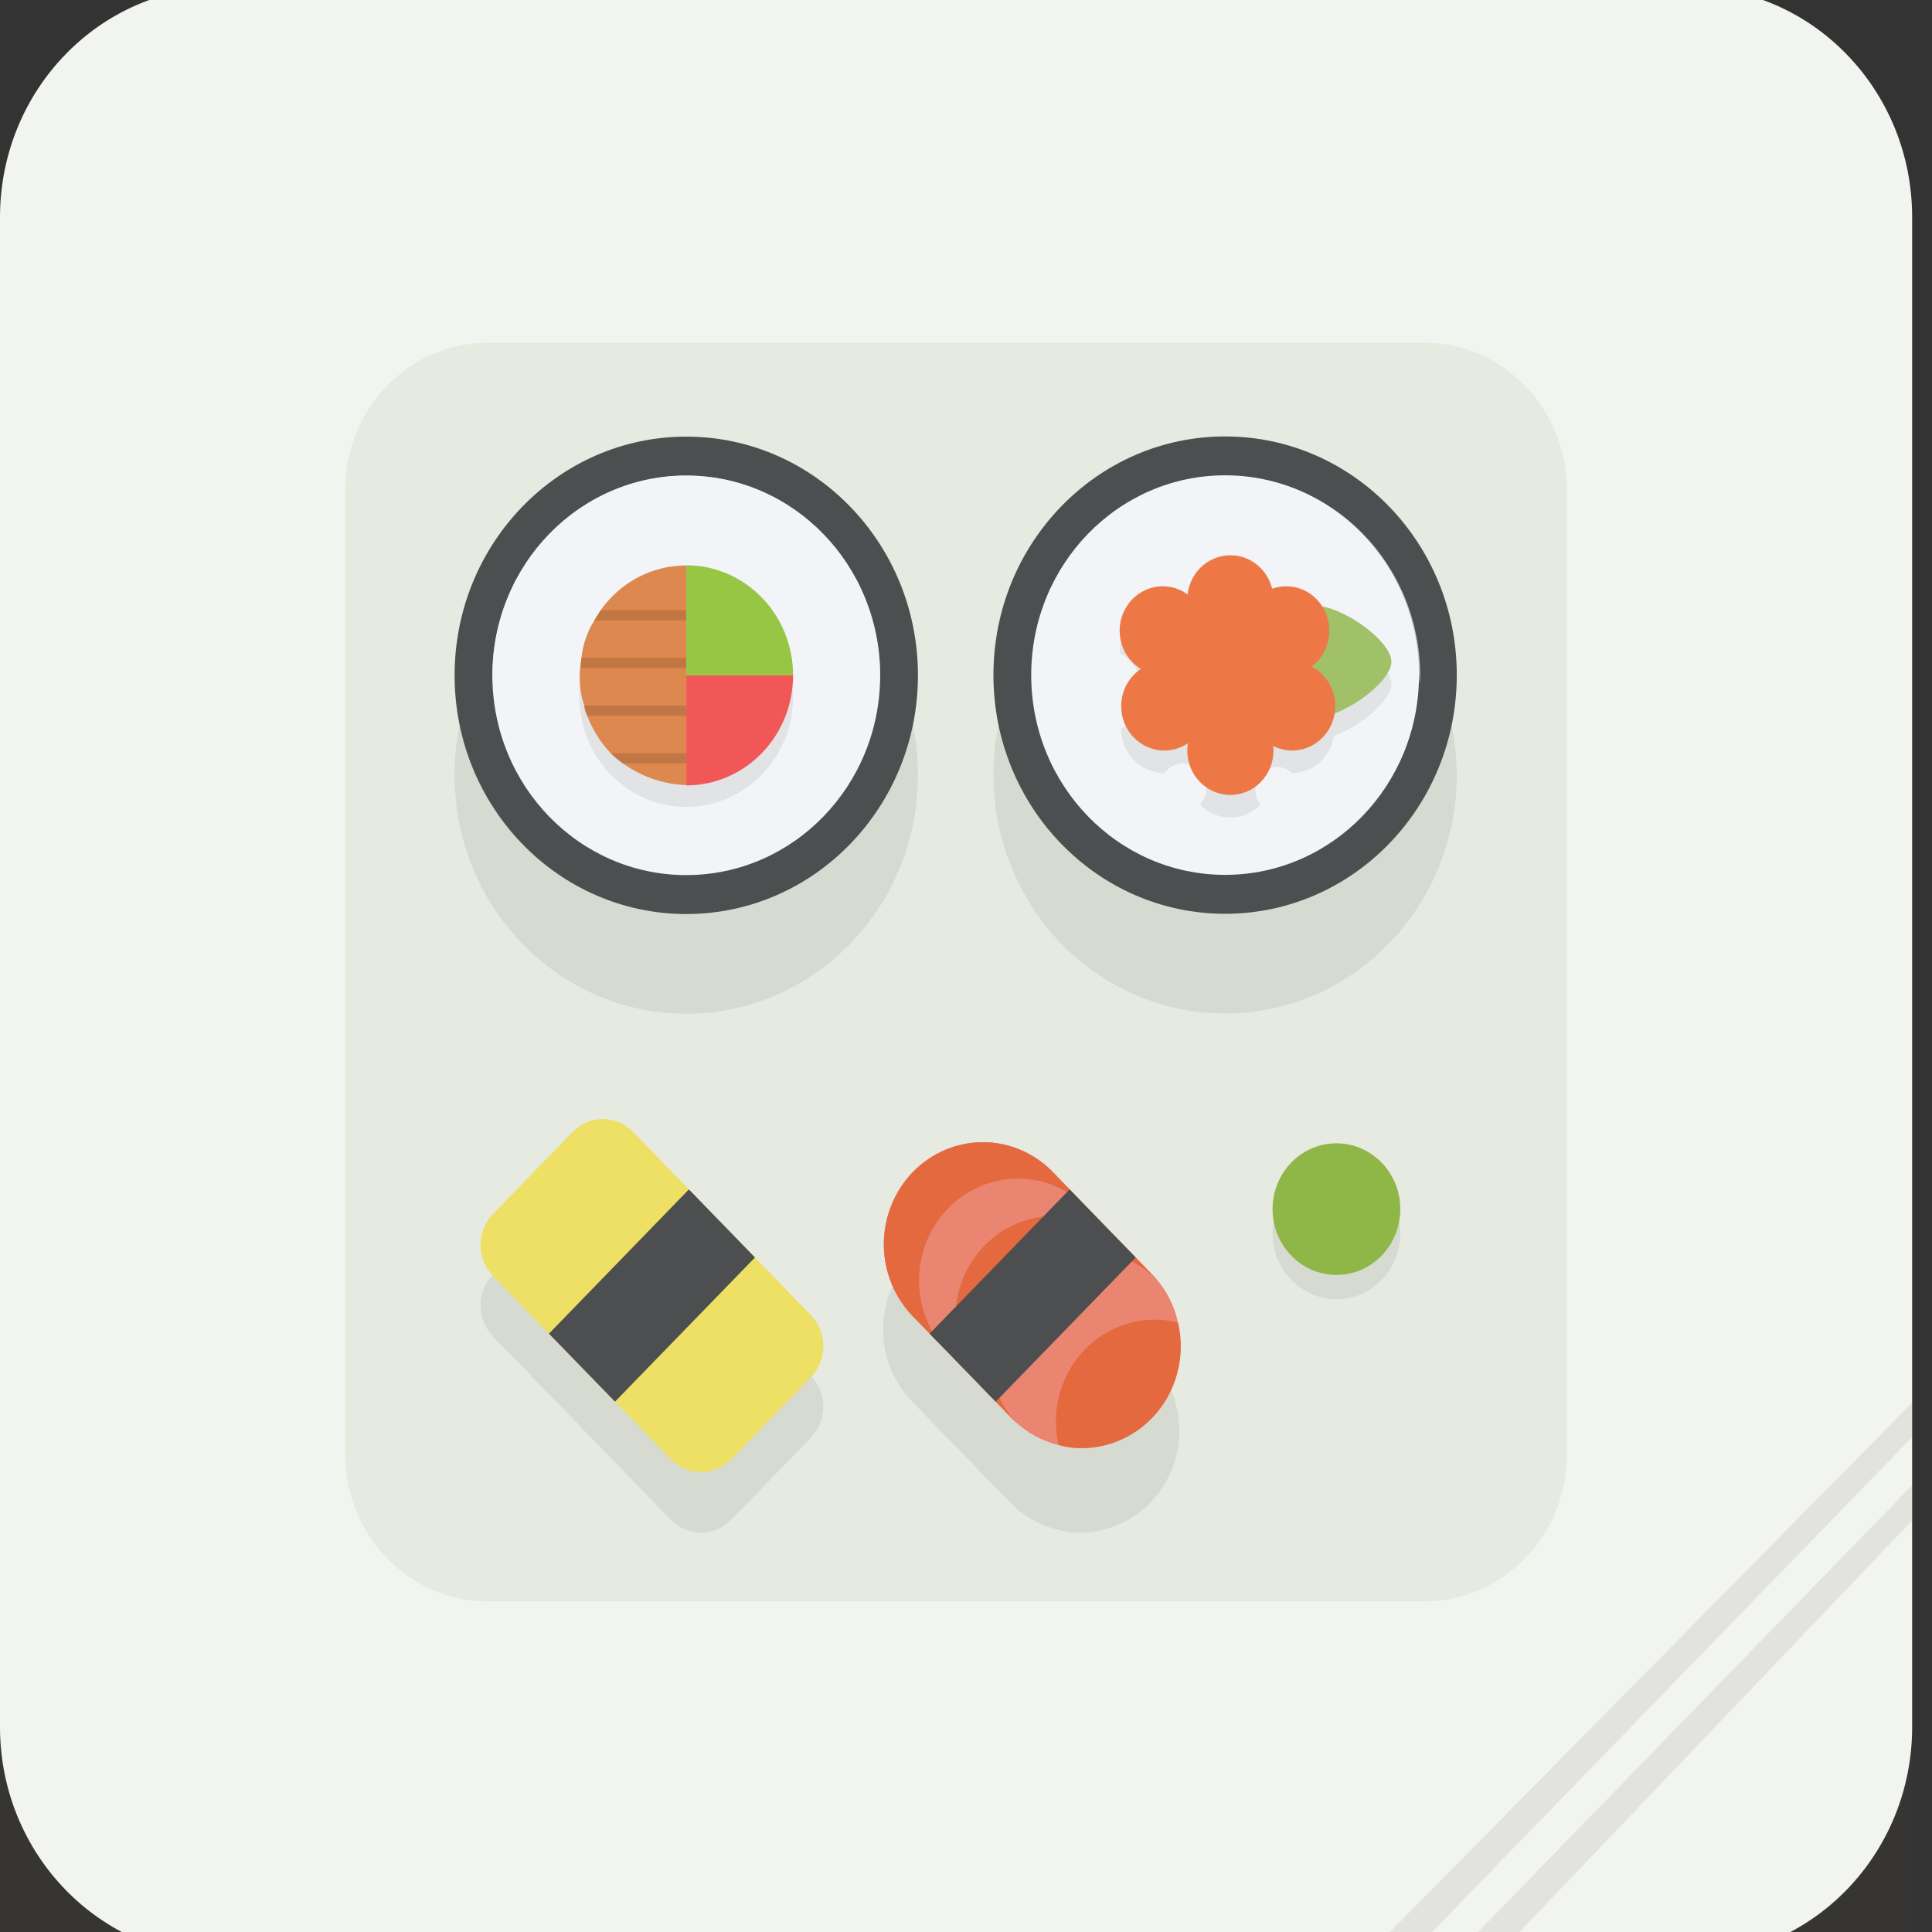 <svg width="40" height="40" viewBox="0 0 40 40" fill="none" xmlns="http://www.w3.org/2000/svg">
<rect x="0" y="0" width="40" height="40" fill="#333333" stroke="none"/>
<g clip-path="url(#clip0_87_255)">
<g style="mix-blend-mode:multiply" opacity="0.1">
<path d="M34.964 3.814H4.625C2.071 3.814 0 5.947 0 8.579V39.838C0 42.469 2.071 44.602 4.625 44.602H34.964C37.519 44.602 39.589 42.469 39.589 39.838V8.579C39.589 5.947 37.519 3.814 34.964 3.814Z" fill="#534741"/>
</g>
<path d="M34.964 -0.269H4.625C2.071 -0.269 0 1.865 0 4.496V35.755C0 38.387 2.071 40.52 4.625 40.52H34.964C37.519 40.52 39.589 38.387 39.589 35.755V4.496C39.589 1.865 37.519 -0.269 34.964 -0.269Z" fill="#F2F4EF"/>
<path d="M29.484 7.096H10.104C8.471 7.096 7.148 8.46 7.148 10.142V30.11C7.148 31.792 8.471 33.155 10.104 33.155H29.484C31.117 33.155 32.441 31.792 32.441 30.11V10.142C32.441 8.46 31.117 7.096 29.484 7.096Z" fill="#E6EAE1"/>
<g style="mix-blend-mode:multiply" opacity="0.1">
<path d="M39.589 29.043V29.754L29.146 40.52H28.263L39.589 29.043Z" fill="#534741"/>
<path d="M39.589 30.751V31.48L30.963 40.52H30.097L39.589 30.751Z" fill="#534741"/>
</g>
<g style="mix-blend-mode:multiply" opacity="0.1">
<path d="M14.209 20.988C16.858 20.988 19.005 18.775 19.005 16.046C19.005 13.317 16.858 11.104 14.209 11.104C11.559 11.104 9.412 13.317 9.412 16.046C9.412 18.775 11.559 20.988 14.209 20.988Z" fill="#534741"/>
</g>
<path d="M14.209 18.924C16.858 18.924 19.005 16.711 19.005 13.982C19.005 11.253 16.858 9.04 14.209 9.04C11.559 9.04 9.412 11.253 9.412 13.982C9.412 16.711 11.559 18.924 14.209 18.924Z" fill="#4D4E4F"/>
<path d="M14.208 18.118C16.425 18.118 18.223 16.266 18.223 13.982C18.223 11.697 16.425 9.845 14.208 9.845C11.991 9.845 10.194 11.697 10.194 13.982C10.194 16.266 11.991 18.118 14.208 18.118Z" fill="#F2F4F7"/>
<g style="mix-blend-mode:multiply" opacity="0.7">
<path d="M18.219 13.981C18.221 14.04 18.217 14.099 18.209 14.157C18.167 13.092 17.727 12.086 16.981 11.348C16.235 10.611 15.242 10.199 14.208 10.199C13.174 10.199 12.18 10.611 11.434 11.348C10.688 12.086 10.248 13.092 10.206 14.157C10.198 14.099 10.195 14.04 10.196 13.981C10.196 12.885 10.619 11.834 11.371 11.059C12.124 10.284 13.144 9.848 14.208 9.848C15.271 9.848 16.292 10.284 17.044 11.059C17.796 11.834 18.219 12.885 18.219 13.981Z" fill="#F2F4F7"/>
</g>
<g style="mix-blend-mode:multiply" opacity="0.1">
<path d="M14.209 16.706C15.43 16.706 16.42 15.685 16.42 14.427C16.42 13.168 15.43 12.148 14.209 12.148C12.987 12.148 11.997 13.168 11.997 14.427C11.997 15.685 12.987 16.706 14.209 16.706Z" fill="#534741"/>
</g>
<path d="M14.209 11.708V16.254C13.626 16.236 13.07 16.001 12.643 15.592C12.432 15.37 12.267 15.107 12.158 14.818C12.125 14.751 12.104 14.679 12.097 14.605C12.029 14.405 11.997 14.193 12.002 13.981C12 13.93 12.004 13.88 12.014 13.831L12.039 13.618C12.068 13.342 12.159 13.077 12.305 12.844L12.438 12.631C12.641 12.344 12.907 12.11 13.215 11.949C13.523 11.789 13.864 11.706 14.209 11.708Z" fill="#DD884E"/>
<path d="M12.305 12.845H14.209V12.632H12.438L12.305 12.845Z" fill="#C17744"/>
<path d="M12.014 13.832H14.209V13.62H12.038L12.014 13.832Z" fill="#C17744"/>
<path d="M14.209 14.607V14.819H12.159C12.127 14.753 12.106 14.681 12.098 14.607H14.209Z" fill="#C17744"/>
<path d="M14.209 15.594V15.806H12.899C12.809 15.742 12.724 15.671 12.644 15.594H14.209Z" fill="#C17744"/>
<path d="M14.209 11.703C14.795 11.703 15.358 11.944 15.772 12.371C16.187 12.798 16.42 13.378 16.42 13.982H14.209V11.703Z" fill="#97C644"/>
<path d="M14.209 16.261C14.795 16.261 15.357 16.021 15.772 15.593C16.187 15.166 16.42 14.586 16.42 13.982H14.209V16.261Z" fill="#F25757"/>
<g style="mix-blend-mode:multiply" opacity="0.1">
<path d="M25.364 20.983C28.014 20.983 30.161 18.77 30.161 16.041C30.161 13.312 28.014 11.099 25.364 11.099C22.715 11.099 20.568 13.312 20.568 16.041C20.568 18.77 22.715 20.983 25.364 20.983Z" fill="#534741"/>
</g>
<path d="M25.364 18.919C28.014 18.919 30.161 16.706 30.161 13.977C30.161 11.248 28.014 9.036 25.364 9.036C22.715 9.036 20.568 11.248 20.568 13.977C20.568 16.706 22.715 18.919 25.364 18.919Z" fill="#4D4E4F"/>
<path d="M25.364 18.113C27.582 18.113 29.379 16.261 29.379 13.977C29.379 11.692 27.582 9.841 25.364 9.841C23.147 9.841 21.35 11.692 21.35 13.977C21.35 16.261 23.147 18.113 25.364 18.113Z" fill="#F2F4F7"/>
<g style="mix-blend-mode:multiply" opacity="0.7">
<path d="M29.403 13.986C29.404 14.044 29.401 14.103 29.393 14.161C29.351 13.097 28.911 12.091 28.165 11.353C27.419 10.615 26.425 10.203 25.392 10.203C24.358 10.203 23.364 10.615 22.618 11.353C21.872 12.091 21.432 13.097 21.39 14.161C21.382 14.103 21.379 14.044 21.38 13.986C21.38 12.889 21.803 11.838 22.555 11.063C23.307 10.288 24.328 9.853 25.392 9.853C26.455 9.853 27.476 10.288 28.228 11.063C28.98 11.838 29.403 12.889 29.403 13.986Z" fill="#F2F4F7"/>
</g>
<g style="mix-blend-mode:multiply" opacity="0.1">
<path d="M28.807 14.165C28.807 13.778 27.979 13.139 27.357 13.02C27.254 12.844 27.093 12.712 26.904 12.647C26.715 12.582 26.51 12.589 26.326 12.666C26.293 12.502 26.217 12.351 26.105 12.23C26.022 12.144 25.923 12.077 25.815 12.03C25.707 11.984 25.591 11.96 25.474 11.96C25.357 11.96 25.241 11.984 25.132 12.03C25.024 12.077 24.926 12.144 24.843 12.23C24.881 12.333 24.88 12.448 24.84 12.551C24.799 12.654 24.723 12.737 24.626 12.784C24.528 12.831 24.417 12.839 24.315 12.805C24.212 12.772 24.126 12.7 24.073 12.603C23.836 12.603 23.609 12.7 23.442 12.873C23.275 13.045 23.181 13.279 23.181 13.523C23.319 13.596 23.436 13.706 23.518 13.842C23.601 13.978 23.646 14.134 23.649 14.295C23.652 14.455 23.614 14.613 23.537 14.753C23.46 14.892 23.349 15.008 23.213 15.087C23.213 15.331 23.307 15.565 23.475 15.737C23.642 15.909 23.869 16.006 24.106 16.006C24.146 15.951 24.196 15.905 24.254 15.871C24.311 15.837 24.375 15.816 24.442 15.808C24.508 15.8 24.575 15.807 24.639 15.827C24.702 15.847 24.761 15.881 24.812 15.925C24.862 15.97 24.903 16.025 24.933 16.086C24.962 16.148 24.978 16.215 24.981 16.284C24.984 16.352 24.974 16.421 24.95 16.485C24.926 16.549 24.89 16.607 24.843 16.656C25.01 16.829 25.237 16.925 25.474 16.925C25.71 16.925 25.937 16.829 26.105 16.656C26.027 16.567 25.987 16.45 25.991 16.33C25.995 16.21 26.044 16.097 26.128 16.013C26.211 15.93 26.322 15.882 26.439 15.881C26.555 15.88 26.667 15.925 26.752 16.006C26.961 16.005 27.162 15.927 27.32 15.786C27.478 15.646 27.582 15.453 27.615 15.24C28.185 15.027 28.807 14.501 28.807 14.165ZM24.949 13.602C24.956 13.608 24.964 13.612 24.971 13.617C24.961 13.622 24.953 13.632 24.943 13.638C24.944 13.625 24.948 13.615 24.949 13.602ZM24.971 15.264L24.961 15.271L24.963 15.259L24.971 15.264ZM25.876 15.164C25.876 15.176 25.882 15.188 25.883 15.2C25.872 15.194 25.863 15.185 25.853 15.18C25.861 15.174 25.868 15.174 25.876 15.165V15.164Z" fill="#534741"/>
</g>
<path d="M28.807 13.7C28.807 14.127 27.798 14.87 27.171 14.87C27.02 14.873 26.87 14.845 26.73 14.788C26.59 14.73 26.462 14.645 26.354 14.536C26.246 14.427 26.16 14.297 26.102 14.153C26.043 14.01 26.013 13.856 26.013 13.7C26.013 13.545 26.043 13.391 26.102 13.247C26.16 13.104 26.246 12.974 26.354 12.865C26.462 12.756 26.59 12.67 26.73 12.613C26.87 12.556 27.02 12.528 27.171 12.531C27.798 12.531 28.807 13.273 28.807 13.7Z" fill="#A0C167"/>
<path d="M26.63 13.977C27.122 13.977 27.522 13.566 27.522 13.058C27.522 12.55 27.122 12.138 26.63 12.138C26.137 12.138 25.737 12.55 25.737 13.058C25.737 13.566 26.137 13.977 26.63 13.977Z" fill="#ED7845"/>
<g style="mix-blend-mode:multiply" opacity="0.2">
<path d="M27.333 13.365C27.264 13.533 27.142 13.67 26.985 13.755C26.829 13.84 26.65 13.867 26.477 13.831C26.304 13.795 26.148 13.698 26.036 13.558C25.924 13.417 25.863 13.241 25.863 13.059C25.862 12.903 25.907 12.751 25.991 12.621C26.076 12.492 26.196 12.392 26.337 12.334C26.292 12.43 26.269 12.534 26.271 12.64C26.273 12.85 26.355 13.05 26.499 13.198C26.643 13.346 26.837 13.431 27.041 13.433C27.142 13.434 27.242 13.411 27.333 13.365Z" fill="#ED7845"/>
</g>
<g style="mix-blend-mode:screen" opacity="0.5">
<path d="M26.901 12.973C27.05 12.973 27.171 12.848 27.171 12.694C27.171 12.54 27.05 12.415 26.901 12.415C26.751 12.415 26.63 12.54 26.63 12.694C26.63 12.848 26.751 12.973 26.901 12.973Z" fill="#ED7845"/>
</g>
<path d="M25.474 13.335C25.967 13.335 26.366 12.923 26.366 12.415C26.366 11.907 25.967 11.496 25.474 11.496C24.981 11.496 24.581 11.907 24.581 12.415C24.581 12.923 24.981 13.335 25.474 13.335Z" fill="#ED7845"/>
<g style="mix-blend-mode:multiply" opacity="0.2">
<path d="M26.181 12.118C26.249 12.287 26.258 12.475 26.206 12.65C26.154 12.825 26.045 12.976 25.897 13.077C25.749 13.178 25.572 13.223 25.395 13.205C25.219 13.187 25.054 13.105 24.929 12.976C24.822 12.866 24.749 12.726 24.72 12.573C24.691 12.42 24.707 12.262 24.766 12.118C24.799 12.219 24.855 12.309 24.929 12.383C25.075 12.53 25.271 12.612 25.475 12.612C25.679 12.612 25.875 12.53 26.02 12.383C26.093 12.309 26.148 12.218 26.181 12.118Z" fill="#ED7845"/>
</g>
<g style="mix-blend-mode:screen" opacity="0.5">
<path d="M25.416 12.24C25.565 12.24 25.687 12.115 25.687 11.96C25.687 11.806 25.565 11.681 25.416 11.681C25.266 11.681 25.145 11.806 25.145 11.96C25.145 12.115 25.266 12.24 25.416 12.24Z" fill="#ED7845"/>
</g>
<path d="M25.474 16.458C25.967 16.458 26.366 16.047 26.366 15.539C26.366 15.031 25.967 14.62 25.474 14.62C24.981 14.62 24.581 15.031 24.581 15.539C24.581 16.047 24.981 16.458 25.474 16.458Z" fill="#ED7845"/>
<g style="mix-blend-mode:multiply" opacity="0.2">
<path d="M26.181 15.835C26.249 15.666 26.258 15.478 26.207 15.303C26.155 15.128 26.046 14.977 25.898 14.876C25.75 14.774 25.572 14.729 25.396 14.748C25.219 14.767 25.054 14.848 24.929 14.978C24.822 15.088 24.749 15.228 24.72 15.381C24.691 15.534 24.707 15.692 24.766 15.835C24.8 15.735 24.855 15.645 24.929 15.571C25.075 15.424 25.271 15.342 25.475 15.342C25.679 15.342 25.875 15.424 26.02 15.571C26.093 15.645 26.148 15.736 26.181 15.835Z" fill="#ED7845"/>
</g>
<g style="mix-blend-mode:screen" opacity="0.5">
<path d="M25.416 16.273C25.565 16.273 25.687 16.148 25.687 15.994C25.687 15.839 25.565 15.714 25.416 15.714C25.266 15.714 25.145 15.839 25.145 15.994C25.145 16.148 25.266 16.273 25.416 16.273Z" fill="#ED7845"/>
</g>
<path d="M26.753 15.539C27.245 15.539 27.645 15.127 27.645 14.62C27.645 14.112 27.245 13.7 26.753 13.7C26.26 13.7 25.86 14.112 25.86 14.62C25.86 15.127 26.26 15.539 26.753 15.539Z" fill="#ED7845"/>
<g style="mix-blend-mode:multiply" opacity="0.2">
<path d="M27.456 14.314C27.388 14.145 27.265 14.005 27.109 13.919C26.952 13.833 26.771 13.805 26.597 13.841C26.423 13.878 26.266 13.975 26.154 14.117C26.042 14.259 25.981 14.437 25.982 14.62C25.982 14.775 26.027 14.928 26.111 15.057C26.196 15.187 26.316 15.287 26.457 15.345C26.412 15.25 26.389 15.145 26.39 15.039C26.393 14.829 26.475 14.629 26.619 14.481C26.762 14.333 26.957 14.248 27.16 14.246C27.263 14.244 27.364 14.268 27.456 14.314Z" fill="#ED7845"/>
</g>
<g style="mix-blend-mode:screen" opacity="0.5">
<path d="M27.023 15.262C27.172 15.262 27.294 15.137 27.294 14.983C27.294 14.829 27.172 14.704 27.023 14.704C26.873 14.704 26.752 14.829 26.752 14.983C26.752 15.137 26.873 15.262 27.023 15.262Z" fill="#ED7845"/>
</g>
<path d="M24.073 13.977C24.566 13.977 24.965 13.566 24.965 13.058C24.965 12.55 24.566 12.138 24.073 12.138C23.58 12.138 23.181 12.55 23.181 13.058C23.181 13.566 23.58 13.977 24.073 13.977Z" fill="#ED7845"/>
<g style="mix-blend-mode:multiply" opacity="0.2">
<path d="M23.369 13.365C23.437 13.534 23.559 13.674 23.716 13.76C23.873 13.847 24.054 13.874 24.228 13.838C24.402 13.802 24.559 13.704 24.671 13.562C24.783 13.42 24.844 13.242 24.842 13.059C24.843 12.903 24.798 12.751 24.714 12.621C24.629 12.492 24.509 12.392 24.368 12.334C24.413 12.43 24.436 12.534 24.434 12.64C24.432 12.85 24.35 13.05 24.206 13.198C24.062 13.347 23.868 13.431 23.665 13.433C23.562 13.435 23.461 13.412 23.369 13.365Z" fill="#ED7845"/>
</g>
<g style="mix-blend-mode:screen" opacity="0.5">
<path d="M23.802 12.973C23.952 12.973 24.073 12.848 24.073 12.694C24.073 12.54 23.952 12.415 23.802 12.415C23.652 12.415 23.531 12.54 23.531 12.694C23.531 12.848 23.652 12.973 23.802 12.973Z" fill="#ED7845"/>
</g>
<path d="M24.106 15.539C24.599 15.539 24.998 15.127 24.998 14.62C24.998 14.112 24.599 13.7 24.106 13.7C23.613 13.7 23.213 14.112 23.213 14.62C23.213 15.127 23.613 15.539 24.106 15.539Z" fill="#ED7845"/>
<g style="mix-blend-mode:multiply" opacity="0.2">
<path d="M23.402 14.314C23.471 14.147 23.594 14.009 23.75 13.924C23.906 13.839 24.085 13.813 24.258 13.849C24.431 13.884 24.587 13.981 24.699 14.121C24.811 14.262 24.872 14.438 24.873 14.62C24.873 14.776 24.829 14.928 24.744 15.057C24.659 15.187 24.539 15.287 24.398 15.345C24.443 15.25 24.466 15.145 24.464 15.039C24.462 14.829 24.38 14.629 24.236 14.481C24.092 14.333 23.898 14.248 23.694 14.246C23.593 14.245 23.493 14.268 23.402 14.314Z" fill="#ED7845"/>
</g>
<g style="mix-blend-mode:screen" opacity="0.5">
<path d="M23.835 15.262C23.985 15.262 24.106 15.137 24.106 14.983C24.106 14.829 23.985 14.704 23.835 14.704C23.685 14.704 23.564 14.829 23.564 14.983C23.564 15.137 23.685 15.262 23.835 15.262Z" fill="#ED7845"/>
</g>
<path d="M25.351 14.897C25.844 14.897 26.244 14.485 26.244 13.977C26.244 13.47 25.844 13.058 25.351 13.058C24.858 13.058 24.459 13.47 24.459 13.977C24.459 14.485 24.858 14.897 25.351 14.897Z" fill="#ED7845"/>
<g style="mix-blend-mode:multiply" opacity="0.2">
<path d="M26.055 14.283C25.987 14.452 25.864 14.591 25.707 14.677C25.551 14.763 25.37 14.79 25.196 14.754C25.022 14.718 24.866 14.621 24.753 14.479C24.641 14.337 24.581 14.16 24.582 13.977C24.581 13.821 24.626 13.668 24.71 13.539C24.795 13.41 24.915 13.31 25.056 13.252C25.011 13.347 24.988 13.452 24.99 13.558C24.993 13.767 25.075 13.968 25.218 14.116C25.362 14.264 25.557 14.348 25.76 14.351C25.862 14.352 25.963 14.329 26.055 14.283Z" fill="#ED7845"/>
</g>
<g style="mix-blend-mode:screen" opacity="0.5">
<path d="M25.622 13.892C25.772 13.892 25.893 13.767 25.893 13.613C25.893 13.459 25.772 13.334 25.622 13.334C25.472 13.334 25.351 13.459 25.351 13.613C25.351 13.767 25.472 13.892 25.622 13.892Z" fill="#ED7845"/>
</g>
<g style="mix-blend-mode:multiply" opacity="0.1">
<path d="M16.786 28.479L15.631 27.289L14.263 25.879L13.107 24.688C12.941 24.517 12.716 24.421 12.481 24.421C12.246 24.421 12.021 24.517 11.854 24.688L10.21 26.383C10.043 26.554 9.95 26.787 9.95 27.029C9.95 27.271 10.043 27.503 10.21 27.674L11.365 28.865L12.733 30.273L13.888 31.464C13.97 31.548 14.068 31.616 14.175 31.662C14.283 31.708 14.398 31.731 14.514 31.731C14.631 31.731 14.746 31.708 14.853 31.662C14.961 31.616 15.059 31.548 15.141 31.464L16.786 29.769C16.868 29.684 16.933 29.584 16.978 29.473C17.022 29.362 17.045 29.244 17.045 29.124C17.045 29.004 17.022 28.886 16.978 28.775C16.933 28.664 16.868 28.564 16.786 28.479Z" fill="#534741"/>
</g>
<path d="M16.786 27.225L13.108 23.436C12.762 23.079 12.201 23.079 11.855 23.436L10.21 25.13C9.864 25.487 9.864 26.065 10.21 26.421L13.888 30.211C14.234 30.567 14.796 30.567 15.142 30.211L16.786 28.516C17.133 28.16 17.133 27.582 16.786 27.225Z" fill="#EDE064"/>
<path d="M15.631 26.035L14.263 24.626L11.365 27.612L12.733 29.02L15.631 26.035Z" fill="#4D4E4F"/>
<g style="mix-blend-mode:multiply" opacity="0.1">
<path d="M24.36 29.137C24.279 28.753 24.09 28.402 23.817 28.128L23.532 27.835L21.784 26.033C21.593 25.837 21.367 25.681 21.119 25.575C20.87 25.469 20.604 25.415 20.334 25.415C20.065 25.415 19.799 25.469 19.55 25.575C19.302 25.681 19.076 25.837 18.886 26.033C18.695 26.229 18.544 26.462 18.441 26.718C18.338 26.974 18.285 27.248 18.285 27.526C18.285 27.803 18.338 28.077 18.441 28.334C18.544 28.59 18.695 28.823 18.885 29.019L19.597 29.752L20.633 30.819L20.918 31.112C21.184 31.386 21.519 31.578 21.886 31.666C22.042 31.711 22.204 31.732 22.367 31.73C22.91 31.728 23.43 31.506 23.816 31.112C24.063 30.858 24.243 30.543 24.338 30.198C24.433 29.852 24.441 29.487 24.36 29.137Z" fill="#534741"/>
</g>
<path d="M23.846 29.363C23.461 29.758 22.94 29.98 22.397 29.982C22.234 29.983 22.073 29.962 21.916 29.918C21.549 29.829 21.214 29.637 20.948 29.363L18.916 27.27C18.722 27.074 18.568 26.841 18.462 26.584C18.356 26.327 18.301 26.051 18.299 25.772C18.297 25.492 18.35 25.215 18.453 24.957C18.556 24.699 18.708 24.464 18.899 24.266C19.091 24.069 19.319 23.913 19.57 23.806C19.82 23.7 20.089 23.646 20.36 23.648C20.631 23.649 20.9 23.706 21.149 23.816C21.399 23.925 21.625 24.084 21.814 24.284L23.846 26.378C24.119 26.652 24.308 27.003 24.39 27.387C24.471 27.736 24.463 28.102 24.368 28.448C24.273 28.794 24.093 29.109 23.846 29.363Z" fill="#EA8571"/>
<path d="M23.846 29.363C23.461 29.758 22.94 29.98 22.397 29.982C22.235 29.983 22.073 29.962 21.916 29.918C21.845 29.608 21.843 29.285 21.909 28.974C21.976 28.664 22.111 28.372 22.302 28.123C22.494 27.873 22.738 27.671 23.016 27.532C23.294 27.394 23.599 27.322 23.909 27.322C24.071 27.32 24.233 27.342 24.39 27.387C24.471 27.736 24.463 28.102 24.368 28.448C24.273 28.794 24.094 29.109 23.846 29.363Z" fill="#E5693E"/>
<path d="M23.564 26.086C23.18 25.69 22.658 25.467 22.115 25.467C21.571 25.467 21.05 25.69 20.666 26.086C20.475 26.281 20.323 26.514 20.22 26.77C20.116 27.027 20.063 27.301 20.063 27.579C20.063 27.856 20.116 28.131 20.22 28.387C20.323 28.644 20.475 28.876 20.666 29.072L18.917 27.27C18.723 27.074 18.569 26.841 18.463 26.584C18.357 26.327 18.302 26.051 18.3 25.772C18.299 25.492 18.351 25.215 18.454 24.957C18.557 24.699 18.709 24.464 18.9 24.266C19.092 24.069 19.32 23.913 19.571 23.806C19.822 23.7 20.09 23.646 20.361 23.648C20.632 23.649 20.901 23.706 21.15 23.816C21.4 23.925 21.626 24.084 21.815 24.284L23.564 26.086Z" fill="#EA8571"/>
<path d="M22.523 25.019C22.332 24.823 22.107 24.668 21.858 24.562C21.61 24.456 21.343 24.402 21.074 24.402C20.805 24.402 20.539 24.457 20.291 24.563C20.043 24.669 19.817 24.825 19.627 25.021C19.437 25.217 19.286 25.449 19.183 25.706C19.081 25.962 19.028 26.236 19.028 26.513C19.028 26.79 19.081 27.064 19.184 27.32C19.288 27.576 19.438 27.809 19.629 28.004L18.917 27.271C18.723 27.076 18.569 26.843 18.463 26.586C18.357 26.329 18.302 26.052 18.3 25.773C18.299 25.494 18.351 25.217 18.454 24.959C18.557 24.7 18.709 24.465 18.9 24.268C19.092 24.07 19.32 23.914 19.571 23.808C19.822 23.702 20.09 23.648 20.361 23.649C20.632 23.651 20.901 23.708 21.15 23.817C21.4 23.926 21.626 24.085 21.815 24.285L22.523 25.019Z" fill="#E5693E"/>
<path d="M23.986 26.526C23.796 26.33 23.57 26.175 23.321 26.069C23.073 25.963 22.806 25.909 22.537 25.909C21.994 25.91 21.474 26.132 21.09 26.528C20.706 26.924 20.491 27.461 20.491 28.021C20.491 28.58 20.708 29.117 21.092 29.512L20.38 28.779C19.996 28.383 19.78 27.846 19.779 27.286C19.779 26.726 19.995 26.189 20.379 25.793C20.763 25.397 21.284 25.174 21.828 25.174C22.371 25.174 22.893 25.396 23.277 25.791L23.986 26.526Z" fill="#E5693E"/>
<path d="M23.513 26.035L22.145 24.626L19.247 27.612L20.615 29.02L23.513 26.035Z" fill="#4D4E4F"/>
<g style="mix-blend-mode:multiply" opacity="0.1">
<path d="M27.67 26.899C28.4 26.899 28.992 26.289 28.992 25.536C28.992 24.783 28.4 24.173 27.67 24.173C26.939 24.173 26.347 24.783 26.347 25.536C26.347 26.289 26.939 26.899 27.67 26.899Z" fill="#534741"/>
</g>
<path d="M27.67 26.396C28.4 26.396 28.992 25.786 28.992 25.033C28.992 24.281 28.4 23.671 27.67 23.671C26.939 23.671 26.347 24.281 26.347 25.033C26.347 25.786 26.939 26.396 27.67 26.396Z" fill="#8EB748"/>
<g style="mix-blend-mode:multiply" opacity="0.6">
<path d="M28.23 24.514C28.35 24.514 28.447 24.413 28.447 24.29C28.447 24.166 28.35 24.065 28.23 24.065C28.109 24.065 28.012 24.166 28.012 24.29C28.012 24.413 28.109 24.514 28.23 24.514Z" fill="#8EB748"/>
</g>
<g style="mix-blend-mode:multiply" opacity="0.3">
<path d="M28.328 25.888C28.4 25.888 28.457 25.828 28.457 25.755C28.457 25.681 28.4 25.622 28.328 25.622C28.257 25.622 28.2 25.681 28.2 25.755C28.2 25.828 28.257 25.888 28.328 25.888Z" fill="#8EB748"/>
</g>
<g style="mix-blend-mode:multiply" opacity="0.3">
<path d="M26.912 25.873C27.024 25.873 27.114 25.78 27.114 25.665C27.114 25.55 27.024 25.457 26.912 25.457C26.801 25.457 26.711 25.55 26.711 25.665C26.711 25.78 26.801 25.873 26.912 25.873Z" fill="#8EB748"/>
</g>
</g>
<defs>
<clipPath id="clip0_87_255">
<rect width="40" height="40" fill="white"/>
</clipPath>
</defs>
</svg>
